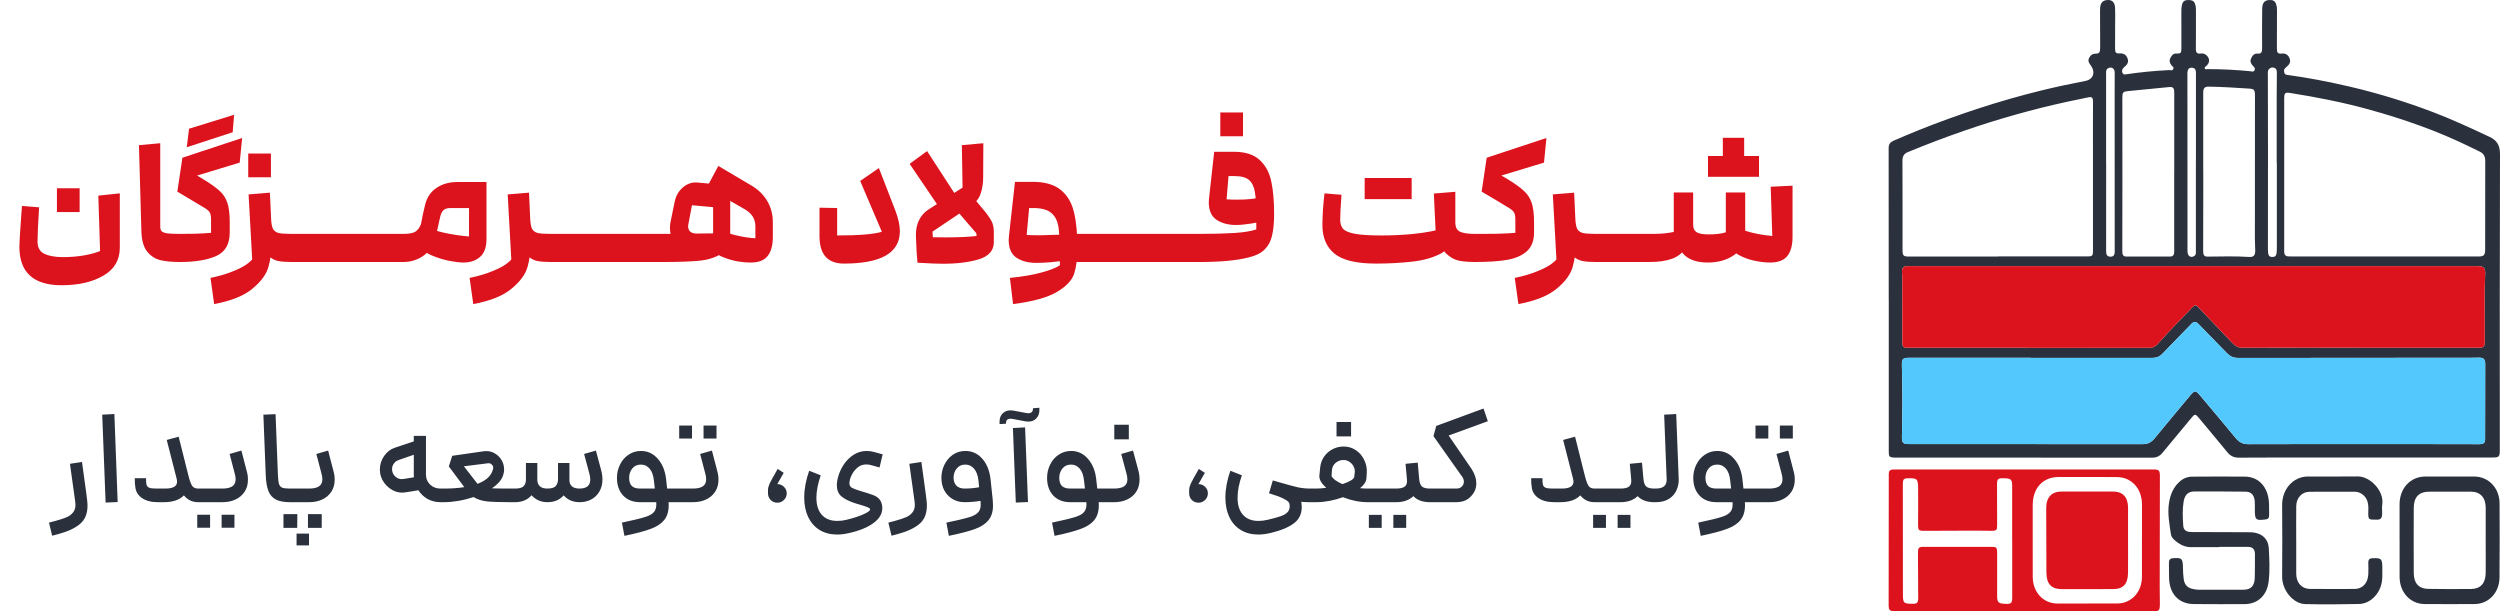 <svg xmlns="http://www.w3.org/2000/svg" width="229" height="56" viewBox="0 0 229 56" fill="none"><path d="M229 14.116C229 13.298 228.707 12.85 228.046 12.539C226.346 11.743 224.653 10.95 222.903 10.286C220.398 9.329 217.839 8.544 215.242 7.936C213.35 7.499 211.45 7.122 209.532 6.863C209.401 6.845 209.282 6.822 209.243 6.66C209.207 6.512 209.199 6.367 209.315 6.25C209.373 6.191 209.434 6.136 209.496 6.083C209.725 5.891 209.849 5.654 209.725 5.347C209.601 5.039 209.386 4.876 209.051 4.905C208.635 4.942 208.563 4.852 208.563 4.388C208.566 3.233 208.566 2.085 208.573 0.93C208.579 0.734 208.549 0.538 208.486 0.353C208.455 0.254 208.396 0.168 208.318 0.106C208.24 0.044 208.147 0.009 208.05 0.007C207.483 -0.04 207.219 0.199 207.216 0.822C207.203 2.024 207.201 3.226 207.209 4.427C207.212 4.756 207.149 4.944 206.792 4.908C206.492 4.878 206.312 5.096 206.195 5.367C206.084 5.616 206.182 5.815 206.339 5.998C206.445 6.12 206.612 6.233 206.518 6.432C206.423 6.632 206.234 6.534 206.086 6.52C204.794 6.399 203.5 6.328 202.203 6.332C202.116 6.332 202.003 6.386 201.959 6.275C201.9 6.131 202.046 6.1 202.113 6.032C202.425 5.725 202.439 5.391 202.134 5.082C201.975 4.921 201.778 4.87 201.564 4.903C201.253 4.95 201.136 4.809 201.14 4.469C201.153 3.28 201.148 2.09 201.148 0.901C201.149 0.779 201.138 0.657 201.115 0.537C201.021 0.12 200.874 0.005 200.461 0.005C200.077 0.003 199.937 0.116 199.85 0.539C199.822 0.682 199.81 0.829 199.813 0.975C199.813 2.13 199.818 3.281 199.815 4.433C199.815 4.856 199.744 4.924 199.355 4.903C199.067 4.888 198.927 5.081 198.806 5.316C198.684 5.552 198.75 5.765 198.89 5.964C198.967 6.074 199.151 6.136 199.075 6.316C198.995 6.504 198.813 6.414 198.676 6.421C197.359 6.485 196.049 6.611 194.741 6.807C194.62 6.825 194.509 6.839 194.44 6.713C194.365 6.578 194.353 6.429 194.445 6.299C194.508 6.211 194.581 6.133 194.663 6.068C194.915 5.864 195.002 5.61 194.863 5.296C194.732 4.998 194.498 4.876 194.196 4.893C193.818 4.915 193.739 4.829 193.741 4.42C193.745 3.623 193.748 2.826 193.748 2.029C193.748 1.587 193.764 1.145 193.74 0.705C193.715 0.232 193.488 0 193.113 0C192.644 0.004 192.419 0.214 192.372 0.705C192.362 0.84 192.359 0.975 192.363 1.11C192.366 2.175 192.37 3.242 192.376 4.31C192.378 4.783 192.31 4.911 191.973 4.915C191.672 4.918 191.474 5.065 191.349 5.335C191.228 5.596 191.364 5.788 191.513 5.993C191.978 6.635 191.74 7.277 191.019 7.415C189.654 7.676 188.293 7.966 186.942 8.299C183.125 9.239 179.39 10.468 175.721 11.934C174.965 12.236 174.217 12.56 173.468 12.882C173.194 13.001 173 13.164 173 13.553C173.004 18.188 173.007 22.823 173.007 27.458H173.011V41.401C173.011 41.812 173.083 41.891 173.465 41.914C173.533 41.917 173.601 41.914 173.669 41.914C181.493 41.909 189.317 41.912 197.141 41.923C197.543 41.923 197.833 41.782 198.091 41.465C198.972 40.391 199.863 39.328 200.749 38.26C201.047 37.902 201.105 37.905 201.407 38.27C202.276 39.32 203.157 40.361 204.019 41.419C204.312 41.777 204.638 41.926 205.09 41.922C207.956 41.901 210.822 41.908 213.687 41.908H228.154C228.982 41.908 228.982 41.908 228.982 41.007C228.971 32.044 228.977 23.08 229 14.116ZM207.844 6.324C207.91 6.254 207.993 6.207 208.084 6.189C208.175 6.171 208.268 6.183 208.352 6.224C208.534 6.304 208.56 6.468 208.56 6.647C208.555 7.429 208.544 8.213 208.544 8.997V14.879H208.558V22.785C208.558 23.384 208.471 23.54 208.142 23.537C207.818 23.534 207.74 23.383 207.74 22.766C207.745 19.923 207.748 17.079 207.748 14.236C207.748 11.797 207.739 9.358 207.736 6.919C207.735 6.713 207.695 6.48 207.844 6.324ZM201.816 15.746C201.816 13.329 201.816 10.913 201.816 8.498C201.816 8.063 201.939 7.93 202.346 7.937C203.551 7.957 204.754 8.031 205.957 8.112C206.497 8.147 206.555 8.206 206.555 8.795C206.55 13.149 206.547 17.503 206.548 21.856C206.548 22.223 206.575 22.591 206.58 22.958C206.586 23.373 206.427 23.563 206.047 23.538C204.762 23.453 203.478 23.495 202.194 23.505C201.866 23.511 201.81 23.289 201.81 22.994C201.814 21.093 201.818 19.192 201.821 17.291V15.746H201.816ZM200.785 6.204C201.085 6.216 201.149 6.417 201.149 6.702C201.147 9.41 201.146 12.118 201.146 14.826H201.143V22.953C201.143 23.147 201.174 23.352 200.969 23.467C200.649 23.642 200.373 23.44 200.373 23.013C200.369 21.506 200.373 19.999 200.373 18.492C200.373 14.57 200.371 10.649 200.368 6.728C200.368 6.356 200.495 6.191 200.785 6.204ZM194.407 8.98C194.407 8.45 194.464 8.388 194.938 8.344C196.182 8.225 197.427 8.103 198.672 7.977C199.046 7.94 199.16 8.052 199.16 8.469V15.749H199.157V23.067C199.157 23.349 199.045 23.5 198.771 23.5C197.441 23.496 196.111 23.496 194.781 23.5C194.443 23.5 194.403 23.285 194.403 22.992C194.409 20.92 194.412 18.848 194.412 16.776C194.41 14.178 194.408 11.579 194.407 8.98ZM193.099 6.254C193.421 6.083 193.707 6.265 193.707 6.656C193.711 7.416 193.701 8.176 193.701 8.936C193.703 13.632 193.705 18.328 193.707 23.024C193.707 23.376 193.589 23.52 193.301 23.512C193.005 23.504 192.922 23.316 192.922 23.026C192.922 20.292 192.923 17.557 192.924 14.823H192.919C192.917 12.138 192.917 9.453 192.919 6.767C192.919 6.576 192.892 6.365 193.099 6.255V6.254ZM174.757 13.933C176.457 13.235 178.169 12.579 179.901 11.981C183.007 10.907 186.165 10.018 189.362 9.319C190.02 9.178 190.68 9.051 191.338 8.907C191.617 8.845 191.72 8.984 191.72 9.257C191.72 9.774 191.714 10.287 191.714 10.802C191.716 14.875 191.717 18.947 191.717 23.017C191.717 23.406 191.645 23.487 191.281 23.487H183.025V23.501H174.869C174.346 23.501 174.273 23.423 174.273 22.874C174.273 20.152 174.278 17.429 174.264 14.707C174.264 14.294 174.427 14.069 174.757 13.933ZM227.635 40.269C227.635 40.605 227.417 40.687 227.146 40.687C224.985 40.679 222.825 40.676 220.665 40.676C215.764 40.676 210.863 40.668 205.962 40.686C205.461 40.686 205.113 40.523 204.786 40.122C203.7 38.791 202.585 37.49 201.483 36.174C201.135 35.76 201.009 35.758 200.643 36.196C199.545 37.513 198.444 38.824 197.359 40.153C197.06 40.516 196.742 40.682 196.273 40.682C189.12 40.677 181.968 40.675 174.816 40.677C174.312 40.677 174.203 40.533 174.216 39.998C174.267 37.83 174.276 35.66 174.212 33.492C174.195 32.891 174.282 32.776 174.838 32.776H186.027V32.784C189.746 32.781 193.465 32.781 197.183 32.784C197.534 32.786 197.816 32.672 198.071 32.408C198.952 31.489 199.845 30.585 200.729 29.671C200.952 29.442 201.143 29.432 201.372 29.671C202.23 30.56 203.103 31.432 203.957 32.325C204.259 32.64 204.579 32.789 205.014 32.789C212.144 32.781 219.273 32.775 226.403 32.772C226.641 32.772 226.882 32.763 227.119 32.763C227.488 32.766 227.645 32.915 227.645 33.316C227.646 35.633 227.643 37.95 227.635 40.269ZM227.643 25.162C227.542 27.196 227.625 29.23 227.603 31.265V31.375C227.609 31.712 227.47 31.848 227.145 31.848H216.771C212.973 31.848 209.174 31.831 205.376 31.851C204.871 31.854 204.604 31.541 204.302 31.224C203.308 30.183 202.311 29.146 201.323 28.098C201.131 27.894 201.001 27.957 200.838 28.126C199.776 29.239 198.687 30.323 197.668 31.485C197.476 31.703 197.239 31.857 196.92 31.857C190.324 31.853 183.727 31.851 177.131 31.851H174.743C174.335 31.851 174.251 31.757 174.251 31.305C174.251 29.319 174.25 27.333 174.247 25.346C174.247 25.236 174.241 25.126 174.229 25.017C174.177 24.582 174.342 24.375 174.747 24.375H200.915H226.917C227.515 24.376 227.675 24.529 227.643 25.162ZM227.641 22.853C227.641 23.37 227.514 23.494 227.034 23.494H218.404L209.944 23.49C209.844 23.49 209.741 23.487 209.639 23.487C209.377 23.485 209.236 23.35 209.233 23.062V9.048C209.233 8.514 209.311 8.442 209.791 8.518C212.198 8.9 214.59 9.368 216.949 10.018C220.179 10.909 223.341 12.014 226.377 13.514C226.635 13.641 226.894 13.766 227.152 13.892C227.484 14.055 227.647 14.311 227.647 14.726C227.637 17.435 227.641 20.144 227.641 22.853Z" fill="#2A313D"></path><path d="M227.648 33.316C227.648 35.632 227.645 37.949 227.638 40.268C227.638 40.604 227.42 40.686 227.149 40.686C224.988 40.679 222.828 40.675 220.668 40.675C215.767 40.675 210.866 40.668 205.965 40.685C205.463 40.685 205.116 40.522 204.788 40.121C203.703 38.79 202.588 37.489 201.486 36.173C201.137 35.76 201.011 35.758 200.646 36.196C199.547 37.512 198.447 38.823 197.361 40.152C197.063 40.515 196.745 40.682 196.276 40.682C189.123 40.676 181.971 40.674 174.819 40.676C174.315 40.676 174.206 40.532 174.218 39.998C174.27 37.829 174.279 35.66 174.215 33.491C174.197 32.89 174.285 32.775 174.841 32.775H186.03V32.783C189.749 32.78 193.468 32.78 197.185 32.783C197.537 32.786 197.819 32.672 198.073 32.407C198.955 31.488 199.848 30.585 200.732 29.67C200.955 29.441 201.146 29.432 201.375 29.67C202.232 30.56 203.105 31.432 203.96 32.325C204.262 32.64 204.581 32.789 205.017 32.789C212.146 32.78 219.276 32.775 226.405 32.772C226.644 32.772 226.885 32.762 227.122 32.762C227.491 32.767 227.648 32.916 227.648 33.316Z" fill="#52C8FD"></path><path d="M227.644 25.164C227.543 27.198 227.626 29.232 227.604 31.267V31.377C227.61 31.713 227.471 31.85 227.146 31.85H216.772C212.974 31.85 209.176 31.833 205.377 31.853C204.872 31.856 204.605 31.543 204.303 31.226C203.309 30.186 202.312 29.148 201.325 28.1C201.132 27.896 201.002 27.959 200.839 28.128C199.777 29.241 198.688 30.326 197.669 31.486C197.478 31.705 197.241 31.859 196.921 31.859C190.325 31.855 183.729 31.853 177.132 31.853H174.745C174.336 31.853 174.253 31.759 174.253 31.307C174.253 29.321 174.251 27.335 174.248 25.348C174.248 25.238 174.242 25.128 174.23 25.019C174.178 24.584 174.344 24.377 174.748 24.377H200.917H226.919C227.516 24.378 227.676 24.531 227.644 25.164Z" fill="#DC131D"></path><path d="M185.43 43.005H197.334C197.75 43.005 197.846 43.116 197.846 43.577C197.839 46.985 197.834 50.393 197.829 53.801C197.829 54.304 197.842 54.806 197.844 55.309C197.844 55.935 197.78 56.001 197.158 56.001L180.615 55.99C178.33 55.99 176.044 55.992 173.759 55.995C173.635 55.995 173.509 55.995 173.385 55.985C173.113 55.963 173 55.823 173 55.511C173.01 51.71 173.014 47.909 173.011 44.108C173.011 43.961 173.014 43.814 173.011 43.667C173 43.056 173.049 43.003 173.629 43.003H185.43V43.005ZM196.202 49.532H196.205C196.205 48.417 196.212 47.301 196.205 46.186C196.194 44.74 195.246 43.709 193.908 43.7C192.123 43.687 190.339 43.691 188.554 43.695C187.127 43.699 186.196 44.713 186.196 46.258C186.196 48.451 186.196 50.644 186.198 52.838C186.198 54.236 187.16 55.282 188.454 55.282C190.285 55.286 192.115 55.285 193.944 55.279C195.236 55.275 196.198 54.234 196.203 52.838C196.206 51.738 196.202 50.635 196.202 49.532ZM184.319 49.642H184.314V44.456C184.314 43.957 184.186 43.831 183.724 43.815C183.633 43.812 183.542 43.809 183.451 43.808C183.015 43.805 182.928 43.893 182.928 44.361C182.93 45.611 182.933 46.861 182.938 48.111C182.938 48.548 182.871 48.623 182.461 48.622C181.961 48.622 181.461 48.605 180.961 48.606C179.415 48.61 177.869 48.616 176.323 48.624C175.715 48.627 175.689 48.589 175.696 47.947C175.707 46.893 175.706 45.839 175.701 44.785C175.697 43.858 175.624 43.789 174.757 43.809C174.39 43.817 174.298 43.917 174.299 44.319C174.301 47.677 174.304 51.036 174.307 54.395C174.307 55.249 174.354 55.295 175.163 55.307C175.619 55.314 175.709 55.223 175.707 54.74C175.701 53.367 175.693 51.995 175.685 50.622C175.683 50.195 175.77 50.092 176.157 50.092H182.433C182.885 50.092 182.939 50.157 182.938 50.646C182.938 51.982 182.933 53.318 182.938 54.654C182.941 55.142 183.077 55.277 183.533 55.3C183.602 55.303 183.67 55.307 183.738 55.312C184.204 55.343 184.317 55.243 184.319 54.751C184.322 53.049 184.319 51.346 184.319 49.642Z" fill="#DC131D"></path><path d="M203.287 50.119C202.411 50.119 201.536 50.124 200.66 50.119C200.086 50.114 199.607 49.845 199.178 49.461C199.018 49.32 198.883 49.142 198.851 48.915C198.72 47.996 198.539 47.077 198.671 46.139C198.786 45.329 199.075 44.611 199.689 44.084C200.012 43.806 200.414 43.657 200.827 43.661C202.43 43.656 204.034 43.64 205.637 43.658C206.931 43.673 207.778 44.638 207.844 46.125C207.859 46.48 207.844 46.836 207.854 47.192C207.86 47.436 207.749 47.554 207.535 47.58C207.501 47.584 207.467 47.587 207.433 47.591C206.639 47.69 206.546 47.6 206.544 46.733C206.544 46.463 206.557 46.192 206.535 45.924C206.486 45.337 206.213 45.041 205.682 45.036C204.124 45.019 202.566 45.014 201.008 45.019C200.426 45.019 200.12 45.334 200.017 45.962C199.898 46.694 199.935 47.429 199.986 48.163C200.012 48.549 200.258 48.731 200.73 48.734C202.39 48.744 204.051 48.743 205.711 48.751C206.029 48.751 206.347 48.742 206.661 48.822C207.341 48.995 207.779 49.466 207.821 50.22C207.878 51.234 207.929 52.256 207.807 53.269C207.652 54.558 206.796 55.337 205.584 55.34C204.037 55.34 202.489 55.349 200.944 55.332C199.542 55.318 198.688 54.362 198.685 52.844C198.685 52.415 198.682 51.986 198.674 51.557C198.669 51.288 198.774 51.155 199.033 51.134C199.869 51.067 199.948 51.148 199.959 52.057C199.963 52.387 199.986 52.717 200.028 53.044C200.094 53.543 200.357 53.834 200.812 53.937C201 53.986 201.192 54.013 201.385 54.02C202.751 54.026 204.115 54.026 205.479 54.02C206.2 54.016 206.519 53.675 206.537 52.896C206.553 52.185 206.554 51.474 206.553 50.763C206.553 50.325 206.34 50.097 205.947 50.095H203.29L203.287 50.119Z" fill="#2A313D"></path><path d="M219.8 49.537C219.8 48.421 219.797 47.306 219.8 46.189C219.806 44.727 220.785 43.661 222.143 43.651C223.644 43.642 225.145 43.645 226.646 43.651C227.947 43.655 228.952 44.701 228.961 46.101C228.975 48.371 228.973 50.639 228.955 52.907C228.943 54.282 227.96 55.321 226.691 55.33C225.156 55.341 223.62 55.341 222.085 55.33C220.781 55.32 219.81 54.259 219.803 52.85C219.797 51.747 219.803 50.641 219.803 49.539L219.8 49.537ZM227.69 49.474C227.69 48.481 227.697 47.488 227.69 46.495C227.68 45.559 227.179 45.035 226.33 45.038C225.057 45.041 223.783 45.038 222.51 45.038C221.583 45.038 221.105 45.525 221.101 46.513C221.091 48.512 221.091 50.51 221.101 52.508C221.105 53.419 221.564 53.927 222.408 53.941C223.727 53.962 225.046 53.965 226.364 53.95C227.218 53.94 227.679 53.419 227.689 52.493C227.699 51.482 227.689 50.477 227.689 49.471L227.69 49.474Z" fill="#2A313D"></path><path d="M210.335 49.476V52.566C210.335 53.375 210.839 53.938 211.588 53.944C212.952 53.954 214.317 53.956 215.681 53.948C216.396 53.944 216.887 53.427 216.935 52.635C216.957 52.269 216.944 51.9 216.935 51.532C216.931 51.271 217.047 51.147 217.28 51.133C217.314 51.133 217.348 51.133 217.382 51.13C218.139 51.109 218.218 51.187 218.221 52.016C218.221 52.444 218.245 52.872 218.178 53.3C218.006 54.39 217.122 55.301 216.09 55.325C214.454 55.364 212.815 55.373 211.179 55.335C210.035 55.309 209.034 54.051 209.043 52.816C209.061 50.635 209.064 48.452 209.043 46.27C209.03 44.823 210.046 43.654 211.393 43.649C212.918 43.643 214.441 43.662 215.964 43.641C217.097 43.625 218.409 44.973 218.214 46.21C218.171 46.496 218.214 46.797 218.203 47.091C218.191 47.467 218.063 47.608 217.724 47.601C216.979 47.585 216.901 47.69 216.939 46.762C216.965 46.182 216.888 45.637 216.383 45.273C216.176 45.12 215.931 45.04 215.68 45.043C214.304 45.043 212.928 45.036 211.552 45.047C210.86 45.052 210.348 45.598 210.337 46.35C210.322 47.392 210.333 48.434 210.333 49.476H210.335Z" fill="#2A313D"></path><path d="M194.93 49.489C194.93 50.482 194.938 51.475 194.928 52.467C194.917 53.496 194.495 53.956 193.554 53.961C191.985 53.969 190.417 53.97 188.85 53.964C187.899 53.96 187.459 53.487 187.451 52.447C187.437 50.473 187.431 48.5 187.434 46.528C187.434 45.545 187.944 45.022 188.865 45.022H193.536C194.447 45.022 194.926 45.531 194.93 46.512C194.932 47.504 194.93 48.497 194.93 49.489Z" fill="#DC131D"></path><path d="M5.646 26.128C3.064 26.128 1.774 24.949 1.774 22.592C1.774 22.283 1.838 21.243 1.966 19.472L2.014 18.864L3.582 18.992C3.486 20.507 3.438 21.552 3.438 22.128C3.438 22.672 3.646 23.045 4.062 23.248C4.488 23.451 5.054 23.552 5.758 23.552C6.451 23.552 7.102 23.499 7.71 23.392C8.318 23.285 8.803 23.152 9.166 22.992L9.006 17.92L10.974 17.712V22.688C10.974 23.819 10.472 24.672 9.47 25.248C8.467 25.835 7.192 26.128 5.646 26.128ZM7.294 17.248V19.424H5.214V17.248H7.294ZM16.487 24C15.751 24 15.143 23.941 14.663 23.824C14.183 23.696 13.783 23.429 13.463 23.024C13.143 22.608 12.972 21.989 12.951 21.168L12.727 13.296L14.679 13.12V20.752C14.679 20.944 14.721 21.088 14.807 21.184C14.903 21.269 15.073 21.333 15.319 21.376C15.564 21.408 15.953 21.424 16.487 21.424L16.647 21.584V23.84L16.487 24ZM16.484 21.424C17.54 21.424 18.26 21.408 18.644 21.376C19.039 21.344 19.268 21.328 19.332 21.328V20.112C19.332 19.845 19.3 19.643 19.236 19.504C19.172 19.365 19.023 19.221 18.788 19.072L16.244 17.552L16.708 14.448L22.18 12.64L21.956 14.896L18.052 16.08L18.484 16.336C19.21 16.773 19.743 17.147 20.084 17.456C20.426 17.755 20.671 18.123 20.82 18.56C20.97 18.987 21.044 19.584 21.044 20.352V21.296C21.044 22.363 20.628 23.083 19.796 23.456C18.964 23.819 17.86 24 16.484 24V21.424ZM17.316 11.792L21.444 10.512L21.316 12.112L17.108 13.488L17.316 11.792ZM19.282 25.456C20.113 25.285 20.828 25.072 21.425 24.816C22.034 24.571 22.487 24.32 22.785 24.064C23.095 23.819 23.255 23.605 23.265 23.424L23.282 22.736C23.282 22.608 23.351 22.432 23.489 22.208C23.628 21.973 23.794 21.771 23.985 21.6C24.177 21.419 24.348 21.328 24.497 21.328C24.753 21.328 24.881 21.6 24.881 22.144C24.881 22.987 24.785 23.749 24.593 24.432C24.401 25.125 23.916 25.792 23.137 26.432C22.369 27.083 21.196 27.557 19.617 27.856L19.282 25.456ZM22.77 17.808L24.721 17.648C24.828 19.568 24.881 21.067 24.881 22.144C24.881 22.763 24.812 23.275 24.674 23.68C24.546 24.085 24.38 24.379 24.177 24.56C23.985 24.752 23.794 24.848 23.602 24.848C23.474 24.848 23.367 24.805 23.282 24.72C23.196 24.645 23.148 24.544 23.137 24.416L22.77 17.808ZM26.689 24C26.188 24 25.777 23.968 25.457 23.904C25.137 23.829 24.855 23.675 24.61 23.44C24.375 23.195 24.199 22.827 24.081 22.336C23.996 21.984 23.938 21.632 23.905 21.28C23.884 20.928 23.868 20.453 23.858 19.856C23.847 19.739 23.841 19.568 23.841 19.344L24.738 17.952L24.834 20.064C24.855 20.48 24.913 20.784 25.009 20.976C25.116 21.157 25.287 21.28 25.521 21.344C25.767 21.397 26.156 21.424 26.689 21.424L26.849 21.584V23.84L26.689 24ZM24.817 14.064V16.24H22.738V14.064H24.817ZM31.648 21.424L31.808 21.584V23.84L31.648 24H26.688V21.424H31.648ZM36.601 21.424L36.761 21.584V23.84L36.601 24H31.641V21.424H36.601ZM42.434 24.048C42.114 24.048 41.676 23.995 41.122 23.888C40.567 23.771 40.039 23.605 39.538 23.392C39.047 23.179 38.711 22.923 38.53 22.624C38.466 22.528 38.434 22.411 38.434 22.272C38.434 21.899 38.61 21.387 38.962 20.736C39.356 20.949 39.916 21.141 40.642 21.312C41.367 21.472 42.14 21.589 42.962 21.664V19.056H41.266C40.978 19.056 40.764 19.12 40.626 19.248C40.487 19.376 40.386 19.579 40.322 19.856L39.938 21.584C39.756 22.384 39.388 22.987 38.834 23.392C38.279 23.797 37.644 24 36.93 24H36.594V21.424H36.946C37.426 21.424 37.778 21.365 38.002 21.248C38.236 21.12 38.423 20.88 38.562 20.528C38.668 19.941 38.786 19.387 38.914 18.864C39.074 18.139 39.42 17.595 39.954 17.232C40.487 16.859 41.138 16.672 41.906 16.672H44.562V21.888C44.562 22.645 44.364 23.195 43.97 23.536C43.586 23.877 43.074 24.048 42.434 24.048ZM43.016 25.456C43.848 25.285 44.562 25.072 45.16 24.816C45.768 24.571 46.221 24.32 46.52 24.064C46.829 23.819 46.989 23.605 47 23.424L47.016 22.736C47.016 22.608 47.085 22.432 47.224 22.208C47.362 21.973 47.528 21.771 47.72 21.6C47.912 21.419 48.083 21.328 48.232 21.328C48.488 21.328 48.616 21.6 48.616 22.144C48.616 22.987 48.52 23.749 48.328 24.432C48.136 25.125 47.651 25.792 46.872 26.432C46.104 27.083 44.931 27.557 43.352 27.856L43.016 25.456ZM46.504 17.808L48.456 17.648C48.562 19.568 48.616 21.067 48.616 22.144C48.616 22.763 48.547 23.275 48.408 23.68C48.28 24.085 48.114 24.379 47.912 24.56C47.72 24.752 47.528 24.848 47.336 24.848C47.208 24.848 47.101 24.805 47.016 24.72C46.931 24.645 46.883 24.544 46.872 24.416L46.504 17.808ZM50.424 24C49.922 24 49.512 23.968 49.192 23.904C48.872 23.829 48.589 23.675 48.344 23.44C48.109 23.195 47.933 22.827 47.816 22.336C47.73 21.984 47.672 21.632 47.64 21.28C47.618 20.928 47.602 20.453 47.592 19.856C47.581 19.739 47.576 19.568 47.576 19.344L48.472 17.952L48.568 20.064C48.589 20.48 48.648 20.784 48.744 20.976C48.85 21.157 49.021 21.28 49.256 21.344C49.501 21.397 49.891 21.424 50.424 21.424L50.584 21.584V23.84L50.424 24ZM55.382 21.424L55.542 21.584V23.84L55.382 24H50.422V21.424H55.382ZM60.335 21.424L60.495 21.584V23.84L60.335 24H55.375V21.424H60.335ZM60.328 24V21.424C62.28 21.424 63.944 21.408 65.32 21.376V18.976L63.384 18.8L63.048 20.576C63.038 20.608 63.032 20.661 63.032 20.736C63.032 20.928 63.096 21.088 63.224 21.216C63.363 21.333 63.544 21.392 63.768 21.392L65.32 21.376L64.232 23.6C63.709 23.632 63.23 23.531 62.792 23.296C62.355 23.051 62.008 22.715 61.752 22.288C61.496 21.851 61.368 21.381 61.368 20.88C61.368 20.699 61.384 20.523 61.416 20.352L61.8 18.48C61.907 17.947 62.157 17.509 62.552 17.168C62.947 16.827 63.389 16.677 63.88 16.72L66.888 16.992V21.632C66.888 22.379 66.606 22.923 66.04 23.264C65.486 23.605 64.808 23.813 64.008 23.888C63.208 23.963 62.099 24 60.68 24H60.328ZM68.776 24.048C68.285 24.048 67.79 23.995 67.288 23.888C66.787 23.771 66.35 23.621 65.976 23.44C65.603 23.259 65.358 23.077 65.24 22.896C65.176 22.8 65.144 22.677 65.144 22.528C65.144 22.347 65.187 22.144 65.272 21.92C65.368 21.685 65.475 21.483 65.592 21.312C65.72 21.131 65.822 21.019 65.896 20.976C66.152 21.168 66.632 21.355 67.336 21.536C68.051 21.707 68.669 21.803 69.192 21.824V20.72C69.192 20.069 68.877 19.557 68.248 19.184L64.744 17.168L65.8 15.2L68.856 17.008C69.464 17.371 69.939 17.84 70.28 18.416C70.621 18.992 70.792 19.637 70.792 20.352V21.68C70.792 22.469 70.632 23.061 70.312 23.456C69.992 23.851 69.48 24.048 68.776 24.048ZM81.994 19.232C82.282 19.979 82.426 20.629 82.426 21.184C82.426 23.157 80.719 24.144 77.306 24.144C75.812 24.144 75.066 23.307 75.066 21.632V19.024L76.682 19.056V21.568C78.676 21.568 80.042 21.456 80.778 21.232L78.794 16.576L80.506 15.392L81.994 19.232ZM83.898 21.68V21.472C83.898 20.992 83.994 20.555 84.186 20.16C84.389 19.755 84.672 19.435 85.034 19.2L88.17 17.184L88.106 13.296L90.074 13.12L90.058 16.272C90.058 16.773 89.984 17.253 89.834 17.712C89.696 18.16 89.392 18.544 88.922 18.864L85.418 21.216L85.482 22.352L83.898 21.68ZM84.042 24.064C84.021 23.904 83.994 23.573 83.962 23.072C83.93 22.571 83.909 22.107 83.898 21.68C84.581 21.723 85.472 21.744 86.57 21.744C87.797 21.744 88.757 21.701 89.45 21.616V20.976L91.034 21.232V22.192C91.034 22.939 90.586 23.456 89.69 23.744C88.794 24.021 87.685 24.16 86.362 24.16C85.872 24.16 85.098 24.128 84.042 24.064ZM89.45 21.536C89.45 21.451 89.434 21.381 89.402 21.328L88.762 20.592C88.41 20.176 87.834 19.504 87.034 18.576L88.506 17.328L89.85 18.928C90.213 19.344 90.474 19.68 90.634 19.936C90.805 20.192 90.912 20.411 90.954 20.592C91.008 20.773 91.034 20.987 91.034 21.232C91.034 21.477 90.944 21.755 90.762 22.064C90.592 22.373 90.389 22.645 90.154 22.88C89.92 23.104 89.738 23.216 89.61 23.216C89.504 23.216 89.45 23.136 89.45 22.976V21.616V21.536ZM83.322 15.008L84.922 13.84L87.642 18.032L86.394 19.536L83.322 15.008ZM97.084 23.888C97.084 22.501 97.046 21.509 96.972 20.912C96.897 20.304 96.684 19.845 96.332 19.536C95.99 19.216 95.42 19.056 94.62 19.056H94.268L94.044 21.52C94.246 21.541 94.657 21.552 95.276 21.552L97.34 21.488L98.188 21.456V23.776L97.788 23.824C96.764 23.995 95.804 24.08 94.908 24.08C94.182 24.08 93.58 23.92 93.1 23.6C92.63 23.28 92.396 22.736 92.396 21.968C92.396 21.883 92.406 21.744 92.428 21.552L92.972 16.656H94.572C95.713 16.656 96.582 16.907 97.18 17.408C97.777 17.899 98.177 18.581 98.38 19.456C98.593 20.331 98.694 21.435 98.684 22.768L97.084 23.888ZM92.508 25.456C93.681 25.339 94.646 25.173 95.404 24.96C96.161 24.757 96.721 24.539 97.084 24.304V22.704C97.084 22.523 97.201 22.325 97.436 22.112C97.67 21.899 97.9 21.792 98.124 21.792C98.497 21.792 98.684 22.117 98.684 22.768C98.684 23.728 98.582 24.507 98.38 25.104C98.177 25.701 97.649 26.251 96.796 26.752C95.942 27.253 94.609 27.621 92.796 27.856L92.508 25.456ZM97.788 21.424H99.932L100.092 21.584V23.84L99.932 24H97.788V21.424ZM104.898 21.424L105.058 21.584V23.84L104.898 24H99.938V21.424H104.898ZM109.851 21.424L110.011 21.584V23.84L109.851 24H104.891V21.424H109.851ZM115.076 19.776C115.076 18.805 115.033 18.08 114.948 17.6C114.873 17.109 114.697 16.741 114.42 16.496C114.142 16.251 113.694 16.128 113.076 16.128H112.532L112.356 18.256C112.548 18.277 112.873 18.288 113.332 18.288C114.281 18.288 115.033 18.208 115.588 18.048L115.892 20.208C115.572 20.304 115.14 20.395 114.596 20.48C114.052 20.565 113.593 20.608 113.22 20.608C112.505 20.608 111.908 20.448 111.428 20.128C110.958 19.808 110.724 19.269 110.724 18.512C110.724 18.427 110.734 18.288 110.756 18.096L111.22 13.904H113.028C114.041 13.904 114.814 14.144 115.348 14.624C115.892 15.104 116.254 15.749 116.436 16.56C116.617 17.371 116.708 18.373 116.708 19.568L115.076 21.888V20.88V19.776ZM109.844 21.424C111.102 21.424 112.164 21.397 113.028 21.344C113.902 21.291 114.596 21.179 115.108 21.008V20.48C115.108 20.299 115.177 20.091 115.316 19.856C115.465 19.621 115.641 19.424 115.844 19.264C116.046 19.093 116.222 19.008 116.372 19.008C116.596 19.008 116.708 19.195 116.708 19.568C116.708 20.4 116.644 21.077 116.516 21.6C116.398 22.112 116.169 22.533 115.828 22.864C115.497 23.195 115.006 23.435 114.356 23.584C113.278 23.861 111.774 24 109.844 24V21.424ZM113.86 10.304V12.48H111.78V10.304H113.86ZM126.044 24.144C124.252 24.144 122.983 23.84 122.236 23.232C121.5 22.624 121.132 21.755 121.132 20.624C121.132 20.283 121.148 19.819 121.18 19.232C121.223 18.645 121.271 18.139 121.324 17.712L122.876 17.84L122.86 18.176C122.796 19.008 122.764 19.659 122.764 20.128C122.764 20.501 122.86 20.789 123.052 20.992C123.255 21.184 123.623 21.328 124.156 21.424C124.7 21.52 125.5 21.568 126.556 21.568C127.409 21.568 128.284 21.531 129.18 21.456C130.076 21.371 130.849 21.253 131.5 21.104L131.34 17.728L133.308 17.568V20.608C133.308 21.227 133.207 21.755 133.004 22.192C132.801 22.619 132.465 22.96 131.996 23.216C131.281 23.6 130.396 23.851 129.34 23.968C128.295 24.085 127.196 24.144 126.044 24.144ZM135.1 24C134.588 24 134.113 23.963 133.676 23.888C133.249 23.803 132.849 23.584 132.476 23.232C132.113 22.869 131.932 22.309 131.932 21.552V18.592H133.308V20.368C133.308 20.795 133.447 21.077 133.724 21.216C134.001 21.355 134.46 21.424 135.1 21.424L135.26 21.584V23.84L135.1 24ZM127.356 16.304V18.24H125.004V16.304H127.356ZM129.308 16.304V18.24H126.956V16.304H129.308ZM135.094 21.424H135.766C136.886 21.424 137.654 21.408 138.07 21.376C138.496 21.344 138.742 21.328 138.806 21.328V20.112C138.806 19.845 138.774 19.643 138.71 19.504C138.646 19.365 138.496 19.221 138.262 19.072C137.536 18.624 136.688 18.117 135.718 17.552L136.182 14.448L141.654 12.64L141.43 14.896L137.526 16.08L137.974 16.336C138.699 16.773 139.227 17.147 139.558 17.456C139.899 17.755 140.144 18.123 140.294 18.56C140.443 18.987 140.518 19.584 140.518 20.352V21.296C140.518 22.053 140.294 22.629 139.846 23.024C139.398 23.419 138.79 23.68 138.022 23.808C137.264 23.936 136.288 24 135.094 24V21.424ZM138.75 25.456C139.582 25.285 140.297 25.072 140.894 24.816C141.502 24.571 141.956 24.32 142.254 24.064C142.564 23.819 142.724 23.605 142.734 23.424L142.75 22.736C142.75 22.608 142.82 22.432 142.958 22.208C143.097 21.973 143.262 21.771 143.454 21.6C143.646 21.419 143.817 21.328 143.966 21.328C144.222 21.328 144.35 21.6 144.35 22.144C144.35 22.987 144.254 23.749 144.062 24.432C143.87 25.125 143.385 25.792 142.606 26.432C141.838 27.083 140.665 27.557 139.086 27.856L138.75 25.456ZM142.238 17.808L144.19 17.648C144.297 19.568 144.35 21.067 144.35 22.144C144.35 22.763 144.281 23.275 144.142 23.68C144.014 24.085 143.849 24.379 143.646 24.56C143.454 24.752 143.262 24.848 143.07 24.848C142.942 24.848 142.836 24.805 142.75 24.72C142.665 24.645 142.617 24.544 142.606 24.416L142.238 17.808ZM146.158 24C145.657 24 145.246 23.968 144.926 23.904C144.606 23.829 144.324 23.675 144.078 23.44C143.844 23.195 143.668 22.827 143.55 22.336C143.465 21.984 143.406 21.632 143.374 21.28C143.353 20.928 143.337 20.453 143.326 19.856C143.316 19.739 143.31 19.568 143.31 19.344L144.206 17.952L144.302 20.064C144.324 20.48 144.382 20.784 144.478 20.976C144.585 21.157 144.756 21.28 144.99 21.344C145.236 21.397 145.625 21.424 146.158 21.424L146.318 21.584V23.84L146.158 24ZM151.116 21.424L151.276 21.584V23.84L151.116 24H146.156V21.424H151.116ZM162.133 24.048C161.685 24.048 161.195 23.989 160.661 23.872C160.128 23.755 159.637 23.568 159.189 23.312C158.752 23.045 158.459 22.715 158.309 22.32C158.256 22.16 158.229 22 158.229 21.84C158.229 21.392 158.379 20.981 158.677 20.608C159.552 21.131 160.773 21.467 162.341 21.616L162.197 17.104L164.197 17.008V21.696C164.197 22.485 164.032 23.077 163.701 23.472C163.381 23.856 162.859 24.048 162.133 24.048ZM151.109 21.424H151.461C151.781 21.424 152.123 21.408 152.485 21.376C152.848 21.333 153.125 21.291 153.317 21.248V17.632H155.093V19.856C155.093 20.976 154.923 21.84 154.581 22.448C154.251 23.045 153.797 23.456 153.221 23.68C152.656 23.893 151.952 24 151.109 24V21.424ZM156.421 24.048C155.536 24.048 154.848 23.84 154.357 23.424C153.877 22.997 153.637 22.405 153.637 21.648V17.712H155.093V20.592C155.093 20.901 155.195 21.125 155.397 21.264C155.611 21.403 155.989 21.472 156.533 21.472L156.421 24.048ZM156.421 24.048C156.283 24.048 156.149 23.883 156.021 23.552C155.893 23.211 155.829 22.859 155.829 22.496C155.829 22.197 155.883 21.952 155.989 21.76C156.107 21.568 156.288 21.472 156.533 21.472C157.163 21.472 157.68 21.408 158.085 21.28V17.632H159.861V21.232C159.861 22.171 159.531 22.875 158.869 23.344C158.208 23.813 157.392 24.048 156.421 24.048ZM158.789 14.288H161.125V16.192H158.789V14.288ZM156.453 14.288H158.789V16.192H156.453V14.288ZM157.813 12.624H159.765V14.288H157.813V12.624Z" fill="#DC131D"></path><path d="M4.488 47.872L5.076 47.716C5.516 47.596 5.856 47.484 6.096 47.38C6.344 47.276 6.54 47.132 6.684 46.948C6.836 46.772 6.912 46.536 6.912 46.24C6.912 46.184 6.904 46.084 6.888 45.94L6.408 42.484L7.512 42.316L7.86 44.86L7.896 45.112L7.98 45.796C8.004 45.988 8.016 46.164 8.016 46.324C8.016 47.044 7.792 47.596 7.344 47.98C6.904 48.364 6.244 48.676 5.364 48.916L4.776 49.072L4.488 47.872ZM9.362 37.984L10.478 37.924L10.778 45.988L9.674 46.036L9.362 37.984ZM14.445 46C13.837 46 13.349 45.868 12.981 45.604C12.621 45.34 12.425 45 12.393 44.584C12.361 44.432 12.345 44.172 12.345 43.804H13.377C13.377 44.036 13.389 44.224 13.413 44.368C13.445 44.512 13.525 44.612 13.653 44.668C13.781 44.724 13.981 44.752 14.253 44.752H15.153C15.865 44.752 16.221 44.54 16.221 44.116C16.221 44.036 16.209 43.956 16.185 43.876L16.173 43.816L15.273 40.3L16.365 40L17.253 43.54C17.365 43.988 17.477 44.304 17.589 44.488C17.701 44.664 17.885 44.752 18.141 44.752H18.729L18.801 45.376L18.729 46H18.141C17.613 46 17.181 45.792 16.845 45.376C16.445 45.792 15.833 46 15.009 46H14.445ZM18.608 44.752H20.384C20.76 44.752 21.052 44.688 21.26 44.56C21.476 44.424 21.584 44.2 21.584 43.888C21.584 43.736 21.556 43.564 21.5 43.372L21.032 41.584L22.112 41.272L22.592 43.12C22.672 43.392 22.712 43.664 22.712 43.936C22.712 44.368 22.608 44.74 22.4 45.052C22.192 45.364 21.912 45.6 21.56 45.76C21.208 45.92 20.816 46 20.384 46H18.608V44.752ZM18.068 47.152H19.244V48.34H18.068V47.152ZM20.3 47.152H21.476V48.34H20.3V47.152ZM26.549 46C26.013 46 25.589 45.92 25.277 45.76C24.965 45.6 24.737 45.344 24.593 44.992C24.449 44.632 24.365 44.136 24.341 43.504L24.125 37.984L25.241 37.936L25.457 43.504C25.473 43.888 25.505 44.164 25.553 44.332C25.609 44.492 25.705 44.604 25.841 44.668C25.985 44.724 26.221 44.752 26.549 44.752H26.669L26.741 45.376L26.669 46H26.549ZM26.553 44.752H28.329C28.705 44.752 28.997 44.688 29.205 44.56C29.421 44.424 29.529 44.2 29.529 43.888C29.529 43.736 29.501 43.564 29.445 43.372L28.977 41.584L30.057 41.272L30.537 43.12C30.617 43.392 30.657 43.664 30.657 43.936C30.657 44.368 30.553 44.74 30.345 45.052C30.137 45.364 29.857 45.6 29.505 45.76C29.153 45.92 28.761 46 28.329 46H26.553V44.752ZM25.965 47.092H27.237L27.225 48.352H25.965V47.092ZM27.165 48.88H28.305V49.96H27.165V48.88ZM28.209 47.092H29.469V48.352H28.209V47.092ZM37.027 45.112C36.979 45.12 36.907 45.124 36.811 45.124C36.411 45.124 36.027 44.984 35.659 44.704C35.291 44.416 35.039 44.072 34.903 43.672C34.831 43.456 34.795 43.236 34.795 43.012C34.795 42.564 34.923 42.152 35.179 41.776C35.443 41.392 35.787 41.132 36.211 40.996L37.903 40.432V39.928H39.019V43.492C39.019 43.844 39.147 44.144 39.403 44.392C39.659 44.632 39.971 44.752 40.339 44.752H40.567L40.639 45.376L40.567 46H40.339C39.923 46 39.535 45.904 39.175 45.712C38.823 45.512 38.539 45.244 38.323 44.908C37.723 45.012 37.291 45.08 37.027 45.112ZM35.947 43.228C35.995 43.404 36.099 43.56 36.259 43.696C36.427 43.824 36.607 43.888 36.799 43.888C36.863 43.888 36.911 43.884 36.943 43.876L37.915 43.72C37.907 43.672 37.903 43.596 37.903 43.492V41.656L36.559 42.124C36.351 42.188 36.191 42.3 36.079 42.46C35.967 42.612 35.911 42.784 35.911 42.976C35.911 43.056 35.923 43.14 35.947 43.228ZM40.452 44.752H40.668C41.388 44.752 42.008 44.708 42.528 44.62L41.112 42.724L41.424 41.752L44.328 41.332C44.384 41.324 44.46 41.32 44.556 41.32C44.852 41.32 45.124 41.4 45.372 41.56C45.62 41.712 45.816 41.916 45.96 42.172C46.104 42.428 46.176 42.704 46.176 43C46.176 43.208 46.132 43.424 46.044 43.648C45.884 44.04 45.556 44.4 45.06 44.728C45.356 44.744 45.92 44.752 46.752 44.752L46.824 45.376L46.752 46C45.792 46 45.072 45.976 44.592 45.928C44.12 45.872 43.716 45.74 43.38 45.532C42.924 45.684 42.46 45.8 41.988 45.88C41.516 45.96 41.076 46 40.668 46H40.452V44.752ZM43.74 44.32C44.524 44.024 44.992 43.592 45.144 43.024C45.168 42.96 45.18 42.9 45.18 42.844C45.18 42.724 45.132 42.624 45.036 42.544C44.948 42.456 44.836 42.42 44.7 42.436L42.492 42.712L43.74 44.32ZM53.084 46C52.483 46 51.999 45.792 51.632 45.376C51.272 45.792 50.772 46 50.132 46C49.836 46 49.563 45.944 49.316 45.832C49.075 45.72 48.867 45.564 48.691 45.364C48.324 45.788 47.824 46 47.191 46H46.627V44.752H47.191C47.568 44.752 47.824 44.68 47.959 44.536C48.096 44.392 48.167 44.204 48.175 43.972V43.9V42.412H49.219V43.9V43.972C49.227 44.22 49.307 44.412 49.459 44.548C49.611 44.684 49.836 44.752 50.132 44.752C50.523 44.752 50.783 44.672 50.911 44.512C51.047 44.352 51.115 44.148 51.115 43.9V42.412H52.16V43.9V43.972C52.16 44.22 52.236 44.412 52.388 44.548C52.547 44.684 52.779 44.752 53.084 44.752C53.739 44.752 54.068 44.476 54.068 43.924C54.068 43.756 54.039 43.572 53.983 43.372L53.504 41.584L54.584 41.272L55.063 43.06C55.144 43.356 55.184 43.644 55.184 43.924C55.184 44.348 55.087 44.72 54.895 45.04C54.712 45.352 54.459 45.592 54.139 45.76C53.828 45.92 53.475 46 53.084 46ZM56.969 47.872C57.993 47.656 58.701 47.484 59.093 47.356C59.493 47.236 59.769 47.076 59.921 46.876C60.081 46.684 60.145 46.392 60.113 46H58.637C57.989 46 57.473 45.8 57.089 45.4C56.705 44.992 56.513 44.448 56.513 43.768C56.513 43.344 56.605 42.944 56.789 42.568C56.973 42.184 57.233 41.88 57.569 41.656C57.905 41.424 58.285 41.308 58.709 41.308C59.325 41.308 59.841 41.548 60.257 42.028C60.673 42.5 60.925 43.116 61.013 43.876L61.109 44.752H61.829L61.901 45.376L61.829 46H61.793H61.241L61.253 46.264C61.253 46.848 61.113 47.308 60.833 47.644C60.561 47.98 60.149 48.248 59.597 48.448C59.045 48.656 58.245 48.868 57.197 49.084L56.969 47.872ZM57.629 43.768C57.629 44.096 57.709 44.344 57.869 44.512C58.029 44.672 58.285 44.752 58.637 44.752H59.981L59.897 44.02C59.849 43.548 59.721 43.188 59.513 42.94C59.305 42.684 59.037 42.556 58.709 42.556C58.373 42.556 58.109 42.676 57.917 42.916C57.725 43.156 57.629 43.44 57.629 43.768ZM61.709 44.752H63.486C63.861 44.752 64.153 44.688 64.362 44.56C64.578 44.424 64.686 44.2 64.686 43.888C64.686 43.736 64.657 43.564 64.602 43.372L64.133 41.584L65.213 41.272L65.694 43.12C65.773 43.392 65.814 43.664 65.814 43.936C65.814 44.368 65.71 44.74 65.501 45.052C65.293 45.364 65.013 45.6 64.662 45.76C64.309 45.92 63.917 46 63.486 46H61.709V44.752ZM62.214 38.98H63.389V40.168H62.214V38.98ZM64.445 38.98H65.633V40.168H64.445V38.98ZM70.348 44.884C70.348 44.724 70.396 44.532 70.492 44.308C70.596 44.084 70.844 43.632 71.236 42.952L71.788 43.312C71.476 43.848 71.28 44.192 71.2 44.344H71.212C71.444 44.344 71.644 44.428 71.812 44.596C71.98 44.756 72.064 44.952 72.064 45.184C72.064 45.424 71.98 45.628 71.812 45.796C71.644 45.964 71.444 46.048 71.212 46.048C70.964 46.048 70.756 45.964 70.588 45.796C70.428 45.628 70.348 45.424 70.348 45.184V44.884ZM77.758 48.832C77.366 48.92 77.01 48.964 76.69 48.964C76.066 48.964 75.526 48.824 75.07 48.544C74.622 48.264 74.274 47.868 74.026 47.356C73.786 46.844 73.666 46.248 73.666 45.568C73.666 44.8 73.818 43.984 74.122 43.12L75.178 43.54C74.914 44.316 74.782 44.996 74.782 45.58C74.782 46.26 74.946 46.784 75.274 47.152C75.61 47.528 76.082 47.716 76.69 47.716C76.978 47.716 77.25 47.684 77.506 47.62C78.17 47.46 78.702 47.288 79.102 47.104C79.51 46.928 79.71 46.776 79.702 46.648C79.694 46.584 79.622 46.524 79.486 46.468C79.358 46.412 79.118 46.332 78.766 46.228L78.25 46.072C77.714 45.888 77.314 45.68 77.05 45.448C76.786 45.208 76.654 44.872 76.654 44.44C76.654 44.184 76.706 43.888 76.81 43.552C76.922 43.192 77.094 42.84 77.326 42.496C77.566 42.152 77.862 41.868 78.214 41.644C78.566 41.42 78.958 41.308 79.39 41.308C79.63 41.308 79.858 41.34 80.074 41.404L80.854 41.62L80.566 42.82L79.786 42.604C79.658 42.564 79.514 42.544 79.354 42.544C79.05 42.544 78.79 42.632 78.574 42.808C78.366 42.984 78.202 43.176 78.082 43.384C77.97 43.584 77.898 43.752 77.866 43.888C77.826 44.048 77.806 44.168 77.806 44.248C77.806 44.44 77.874 44.58 78.01 44.668C78.146 44.748 78.394 44.844 78.754 44.956C79.33 45.124 79.73 45.252 79.954 45.34C80.186 45.42 80.374 45.536 80.518 45.688C80.662 45.84 80.758 46.052 80.806 46.324C80.814 46.372 80.818 46.448 80.818 46.552C80.818 47.064 80.55 47.516 80.014 47.908C79.478 48.308 78.726 48.616 77.758 48.832ZM81.375 47.872L81.963 47.716C82.403 47.596 82.743 47.484 82.983 47.38C83.231 47.276 83.427 47.132 83.571 46.948C83.723 46.772 83.799 46.536 83.799 46.24C83.799 46.184 83.791 46.084 83.775 45.94L83.295 42.484L84.399 42.316L84.747 44.86L84.783 45.112L84.867 45.796C84.891 45.988 84.903 46.164 84.903 46.324C84.903 47.044 84.679 47.596 84.231 47.98C83.791 48.364 83.131 48.676 82.251 48.916L81.663 49.072L81.375 47.872ZM86.688 47.872C87.624 47.68 88.292 47.524 88.692 47.404C89.092 47.292 89.38 47.148 89.556 46.972C89.74 46.804 89.832 46.56 89.832 46.24C89.832 46.112 89.828 46.012 89.82 45.94L89.808 45.88C89.312 45.96 88.824 46 88.344 46C87.944 46 87.58 45.904 87.252 45.712C86.932 45.52 86.68 45.256 86.496 44.92C86.32 44.584 86.232 44.2 86.232 43.768C86.232 43.344 86.324 42.944 86.508 42.568C86.692 42.192 86.948 41.888 87.276 41.656C87.612 41.424 87.996 41.308 88.428 41.308C89.044 41.308 89.56 41.544 89.976 42.016C90.392 42.488 90.644 43.108 90.732 43.876L90.936 45.808C90.952 46.032 90.96 46.192 90.96 46.288C90.96 46.864 90.82 47.32 90.54 47.656C90.268 47.992 89.856 48.26 89.304 48.46C88.752 48.66 87.956 48.868 86.916 49.084L86.688 47.872ZM87.348 43.756C87.348 44.068 87.436 44.312 87.612 44.488C87.788 44.664 88.032 44.752 88.344 44.752C88.808 44.752 89.256 44.712 89.688 44.632L89.628 44.032C89.58 43.56 89.448 43.196 89.232 42.94C89.016 42.684 88.744 42.556 88.416 42.556C88.088 42.556 87.828 42.676 87.636 42.916C87.444 43.148 87.348 43.428 87.348 43.756ZM92.783 39.208L93.899 39.148L94.163 45.988L93.047 46.036L92.783 39.208ZM91.559 38.62C91.559 38.308 91.651 38.06 91.835 37.876C92.019 37.684 92.263 37.588 92.567 37.588C92.631 37.588 92.719 37.596 92.831 37.612L94.043 37.84C94.083 37.848 94.135 37.852 94.199 37.852C94.335 37.852 94.439 37.816 94.511 37.744C94.583 37.672 94.619 37.576 94.619 37.456V37.396L95.207 37.348V37.576C95.207 37.888 95.111 38.14 94.919 38.332C94.735 38.524 94.491 38.62 94.187 38.62C94.131 38.62 94.047 38.612 93.935 38.596L92.723 38.368C92.683 38.36 92.627 38.356 92.555 38.356C92.419 38.356 92.315 38.392 92.243 38.464C92.179 38.528 92.147 38.62 92.147 38.74V38.812L91.559 38.848V38.62ZM96.368 47.872C97.392 47.656 98.1 47.484 98.492 47.356C98.892 47.236 99.168 47.076 99.32 46.876C99.48 46.684 99.544 46.392 99.512 46H98.036C97.388 46 96.872 45.8 96.488 45.4C96.104 44.992 95.912 44.448 95.912 43.768C95.912 43.344 96.004 42.944 96.188 42.568C96.372 42.184 96.632 41.88 96.968 41.656C97.304 41.424 97.684 41.308 98.108 41.308C98.724 41.308 99.24 41.548 99.656 42.028C100.072 42.5 100.324 43.116 100.412 43.876L100.508 44.752H101.228L101.3 45.376L101.228 46H101.192H100.64L100.652 46.264C100.652 46.848 100.512 47.308 100.232 47.644C99.96 47.98 99.548 48.248 98.996 48.448C98.444 48.656 97.644 48.868 96.596 49.084L96.368 47.872ZM97.028 43.768C97.028 44.096 97.108 44.344 97.268 44.512C97.428 44.672 97.684 44.752 98.036 44.752H99.38L99.296 44.02C99.248 43.548 99.12 43.188 98.912 42.94C98.704 42.684 98.436 42.556 98.108 42.556C97.772 42.556 97.508 42.676 97.316 42.916C97.124 43.156 97.028 43.44 97.028 43.768ZM101.108 44.752H102.056C102.44 44.752 102.736 44.688 102.944 44.56C103.16 44.432 103.268 44.212 103.268 43.9C103.268 43.74 103.24 43.564 103.184 43.372L102.704 41.584L103.784 41.272L104.264 43.06C104.344 43.348 104.384 43.628 104.384 43.9C104.384 44.556 104.164 45.072 103.724 45.448C103.284 45.816 102.728 46 102.056 46H101.108V44.752ZM102.068 38.908H103.4V40.24H102.068V38.908ZM108.926 44.884C108.926 44.724 108.974 44.532 109.07 44.308C109.174 44.084 109.422 43.632 109.814 42.952L110.366 43.312C110.054 43.848 109.858 44.192 109.778 44.344H109.79C110.022 44.344 110.222 44.428 110.39 44.596C110.558 44.756 110.642 44.952 110.642 45.184C110.642 45.424 110.558 45.628 110.39 45.796C110.222 45.964 110.022 46.048 109.79 46.048C109.542 46.048 109.334 45.964 109.166 45.796C109.006 45.628 108.926 45.424 108.926 45.184V44.884ZM116.337 48.832C115.945 48.92 115.589 48.964 115.269 48.964C114.645 48.964 114.105 48.824 113.649 48.544C113.193 48.264 112.845 47.868 112.605 47.356C112.365 46.844 112.245 46.248 112.245 45.568C112.245 44.8 112.397 43.984 112.701 43.12L113.757 43.54C113.493 44.284 113.361 44.968 113.361 45.592C113.361 46.264 113.525 46.784 113.853 47.152C114.189 47.528 114.661 47.716 115.269 47.716C115.549 47.716 115.821 47.684 116.085 47.62C116.605 47.5 117.001 47.392 117.273 47.296C117.545 47.208 117.757 47.092 117.909 46.948C118.061 46.804 118.137 46.616 118.137 46.384C118.137 46.336 118.129 46.256 118.113 46.144C118.073 45.936 117.729 45.708 117.081 45.46L116.241 45.184L116.589 44.008C116.653 44.024 116.793 44.064 117.009 44.128C117.865 44.376 118.481 44.544 118.857 44.632C119.241 44.712 119.617 44.752 119.985 44.752L120.057 45.376L119.985 46C119.705 46 119.437 45.988 119.181 45.964C119.205 46.012 119.217 46.06 119.217 46.108C119.233 46.268 119.241 46.38 119.241 46.444C119.241 47.084 118.997 47.584 118.509 47.944C118.021 48.312 117.297 48.608 116.337 48.832ZM119.87 44.752H120.59C120.87 44.752 121.17 44.728 121.49 44.68C121.034 44.288 120.822 43.912 120.854 43.552L120.926 42.856C120.958 42.48 121.074 42.144 121.274 41.848C121.474 41.552 121.734 41.32 122.054 41.152C122.374 40.984 122.714 40.9 123.074 40.9C123.498 40.9 123.878 41.016 124.214 41.248C124.55 41.48 124.802 41.78 124.97 42.148C125.146 42.516 125.222 42.9 125.198 43.3L125.162 43.84C125.138 44.128 124.946 44.42 124.586 44.716C124.802 44.74 125.03 44.752 125.27 44.752H126.098L126.17 45.376L126.098 46H125.27C124.542 46 123.79 45.848 123.014 45.544C122.622 45.688 122.214 45.8 121.79 45.88C121.366 45.96 120.966 46 120.59 46H119.87V44.752ZM121.97 43.6C122.018 43.712 122.126 43.836 122.294 43.972C122.47 44.1 122.694 44.224 122.966 44.344C123.614 44.128 123.974 43.916 124.046 43.708L124.094 43.288C124.118 43.104 124.086 42.924 123.998 42.748C123.918 42.572 123.794 42.428 123.626 42.316C123.466 42.196 123.278 42.136 123.062 42.136C122.79 42.136 122.55 42.224 122.342 42.4C122.142 42.568 122.03 42.788 122.006 43.06L121.97 43.6ZM122.426 38.656H123.758V39.976H122.426V38.656ZM125.975 44.752H127.907C128.275 44.752 128.535 44.688 128.687 44.56C128.839 44.432 128.903 44.232 128.879 43.96L128.747 42.484L129.863 42.376L129.995 43.852V43.864C130.027 44.2 130.111 44.432 130.247 44.56C130.391 44.688 130.635 44.752 130.979 44.752L131.039 45.376L130.979 46C130.315 46 129.811 45.816 129.467 45.448C129.075 45.816 128.555 46 127.907 46H125.975V44.752ZM125.387 47.164H126.563V48.352H125.387V47.164ZM127.631 47.164H128.807V48.352H127.631V47.164ZM130.862 44.752H133.394C133.578 44.752 133.722 44.712 133.826 44.632C134.002 44.504 134.09 44.332 134.09 44.116C134.09 43.98 134.05 43.848 133.97 43.72L131.306 39.952L131.558 39.016L135.89 37.42L136.286 38.584L132.698 39.892L134.81 42.976C135.09 43.416 135.23 43.848 135.23 44.272C135.23 44.72 135.078 45.104 134.774 45.424C134.454 45.808 133.99 46 133.382 46H130.862V44.752ZM142.355 46C141.747 46 141.259 45.868 140.891 45.604C140.531 45.34 140.335 45 140.303 44.584C140.271 44.432 140.255 44.172 140.255 43.804H141.287C141.287 44.036 141.299 44.224 141.323 44.368C141.355 44.512 141.435 44.612 141.563 44.668C141.691 44.724 141.891 44.752 142.163 44.752H143.063C143.775 44.752 144.131 44.54 144.131 44.116C144.131 44.036 144.119 43.956 144.095 43.876L144.083 43.816L143.183 40.3L144.275 40L145.163 43.54C145.275 43.988 145.387 44.304 145.499 44.488C145.611 44.664 145.795 44.752 146.051 44.752H146.639L146.711 45.376L146.639 46H146.051C145.523 46 145.091 45.792 144.755 45.376C144.355 45.792 143.743 46 142.919 46H142.355ZM146.518 44.752H148.45C148.818 44.752 149.078 44.688 149.23 44.56C149.382 44.432 149.446 44.232 149.422 43.96L149.29 42.484L150.406 42.376L150.538 43.852V43.864C150.57 44.2 150.654 44.432 150.79 44.56C150.934 44.688 151.178 44.752 151.522 44.752L151.582 45.376L151.522 46C150.858 46 150.354 45.816 150.01 45.448C149.618 45.816 149.098 46 148.45 46H146.518V44.752ZM145.93 47.164H147.106V48.352H145.93V47.164ZM148.174 47.164H149.35V48.352H148.174V47.164ZM151.405 44.752H151.681C152.353 44.752 152.681 44.472 152.665 43.912L152.437 37.984L153.541 37.924L153.769 43.864C153.785 44.232 153.717 44.58 153.565 44.908C153.421 45.236 153.189 45.5 152.869 45.7C152.549 45.9 152.153 46 151.681 46H151.405V44.752ZM155.559 47.872C156.583 47.656 157.291 47.484 157.683 47.356C158.083 47.236 158.359 47.076 158.511 46.876C158.671 46.684 158.735 46.392 158.703 46H157.227C156.579 46 156.063 45.8 155.679 45.4C155.295 44.992 155.103 44.448 155.103 43.768C155.103 43.344 155.195 42.944 155.379 42.568C155.563 42.184 155.823 41.88 156.159 41.656C156.495 41.424 156.875 41.308 157.299 41.308C157.915 41.308 158.431 41.548 158.847 42.028C159.263 42.5 159.515 43.116 159.603 43.876L159.699 44.752H160.419L160.491 45.376L160.419 46H160.383H159.831L159.843 46.264C159.843 46.848 159.703 47.308 159.423 47.644C159.151 47.98 158.739 48.248 158.187 48.448C157.635 48.656 156.835 48.868 155.787 49.084L155.559 47.872ZM156.219 43.768C156.219 44.096 156.299 44.344 156.459 44.512C156.619 44.672 156.875 44.752 157.227 44.752H158.571L158.487 44.02C158.439 43.548 158.311 43.188 158.103 42.94C157.895 42.684 157.627 42.556 157.299 42.556C156.963 42.556 156.699 42.676 156.507 42.916C156.315 43.156 156.219 43.44 156.219 43.768ZM160.299 44.752H162.075C162.451 44.752 162.743 44.688 162.951 44.56C163.167 44.424 163.275 44.2 163.275 43.888C163.275 43.736 163.247 43.564 163.191 43.372L162.723 41.584L163.803 41.272L164.283 43.12C164.363 43.392 164.403 43.664 164.403 43.936C164.403 44.368 164.299 44.74 164.091 45.052C163.883 45.364 163.603 45.6 163.251 45.76C162.899 45.92 162.507 46 162.075 46H160.299V44.752ZM160.803 38.98H161.979V40.168H160.803V38.98ZM163.035 38.98H164.223V40.168H163.035V38.98Z" fill="#2A313D"></path></svg>